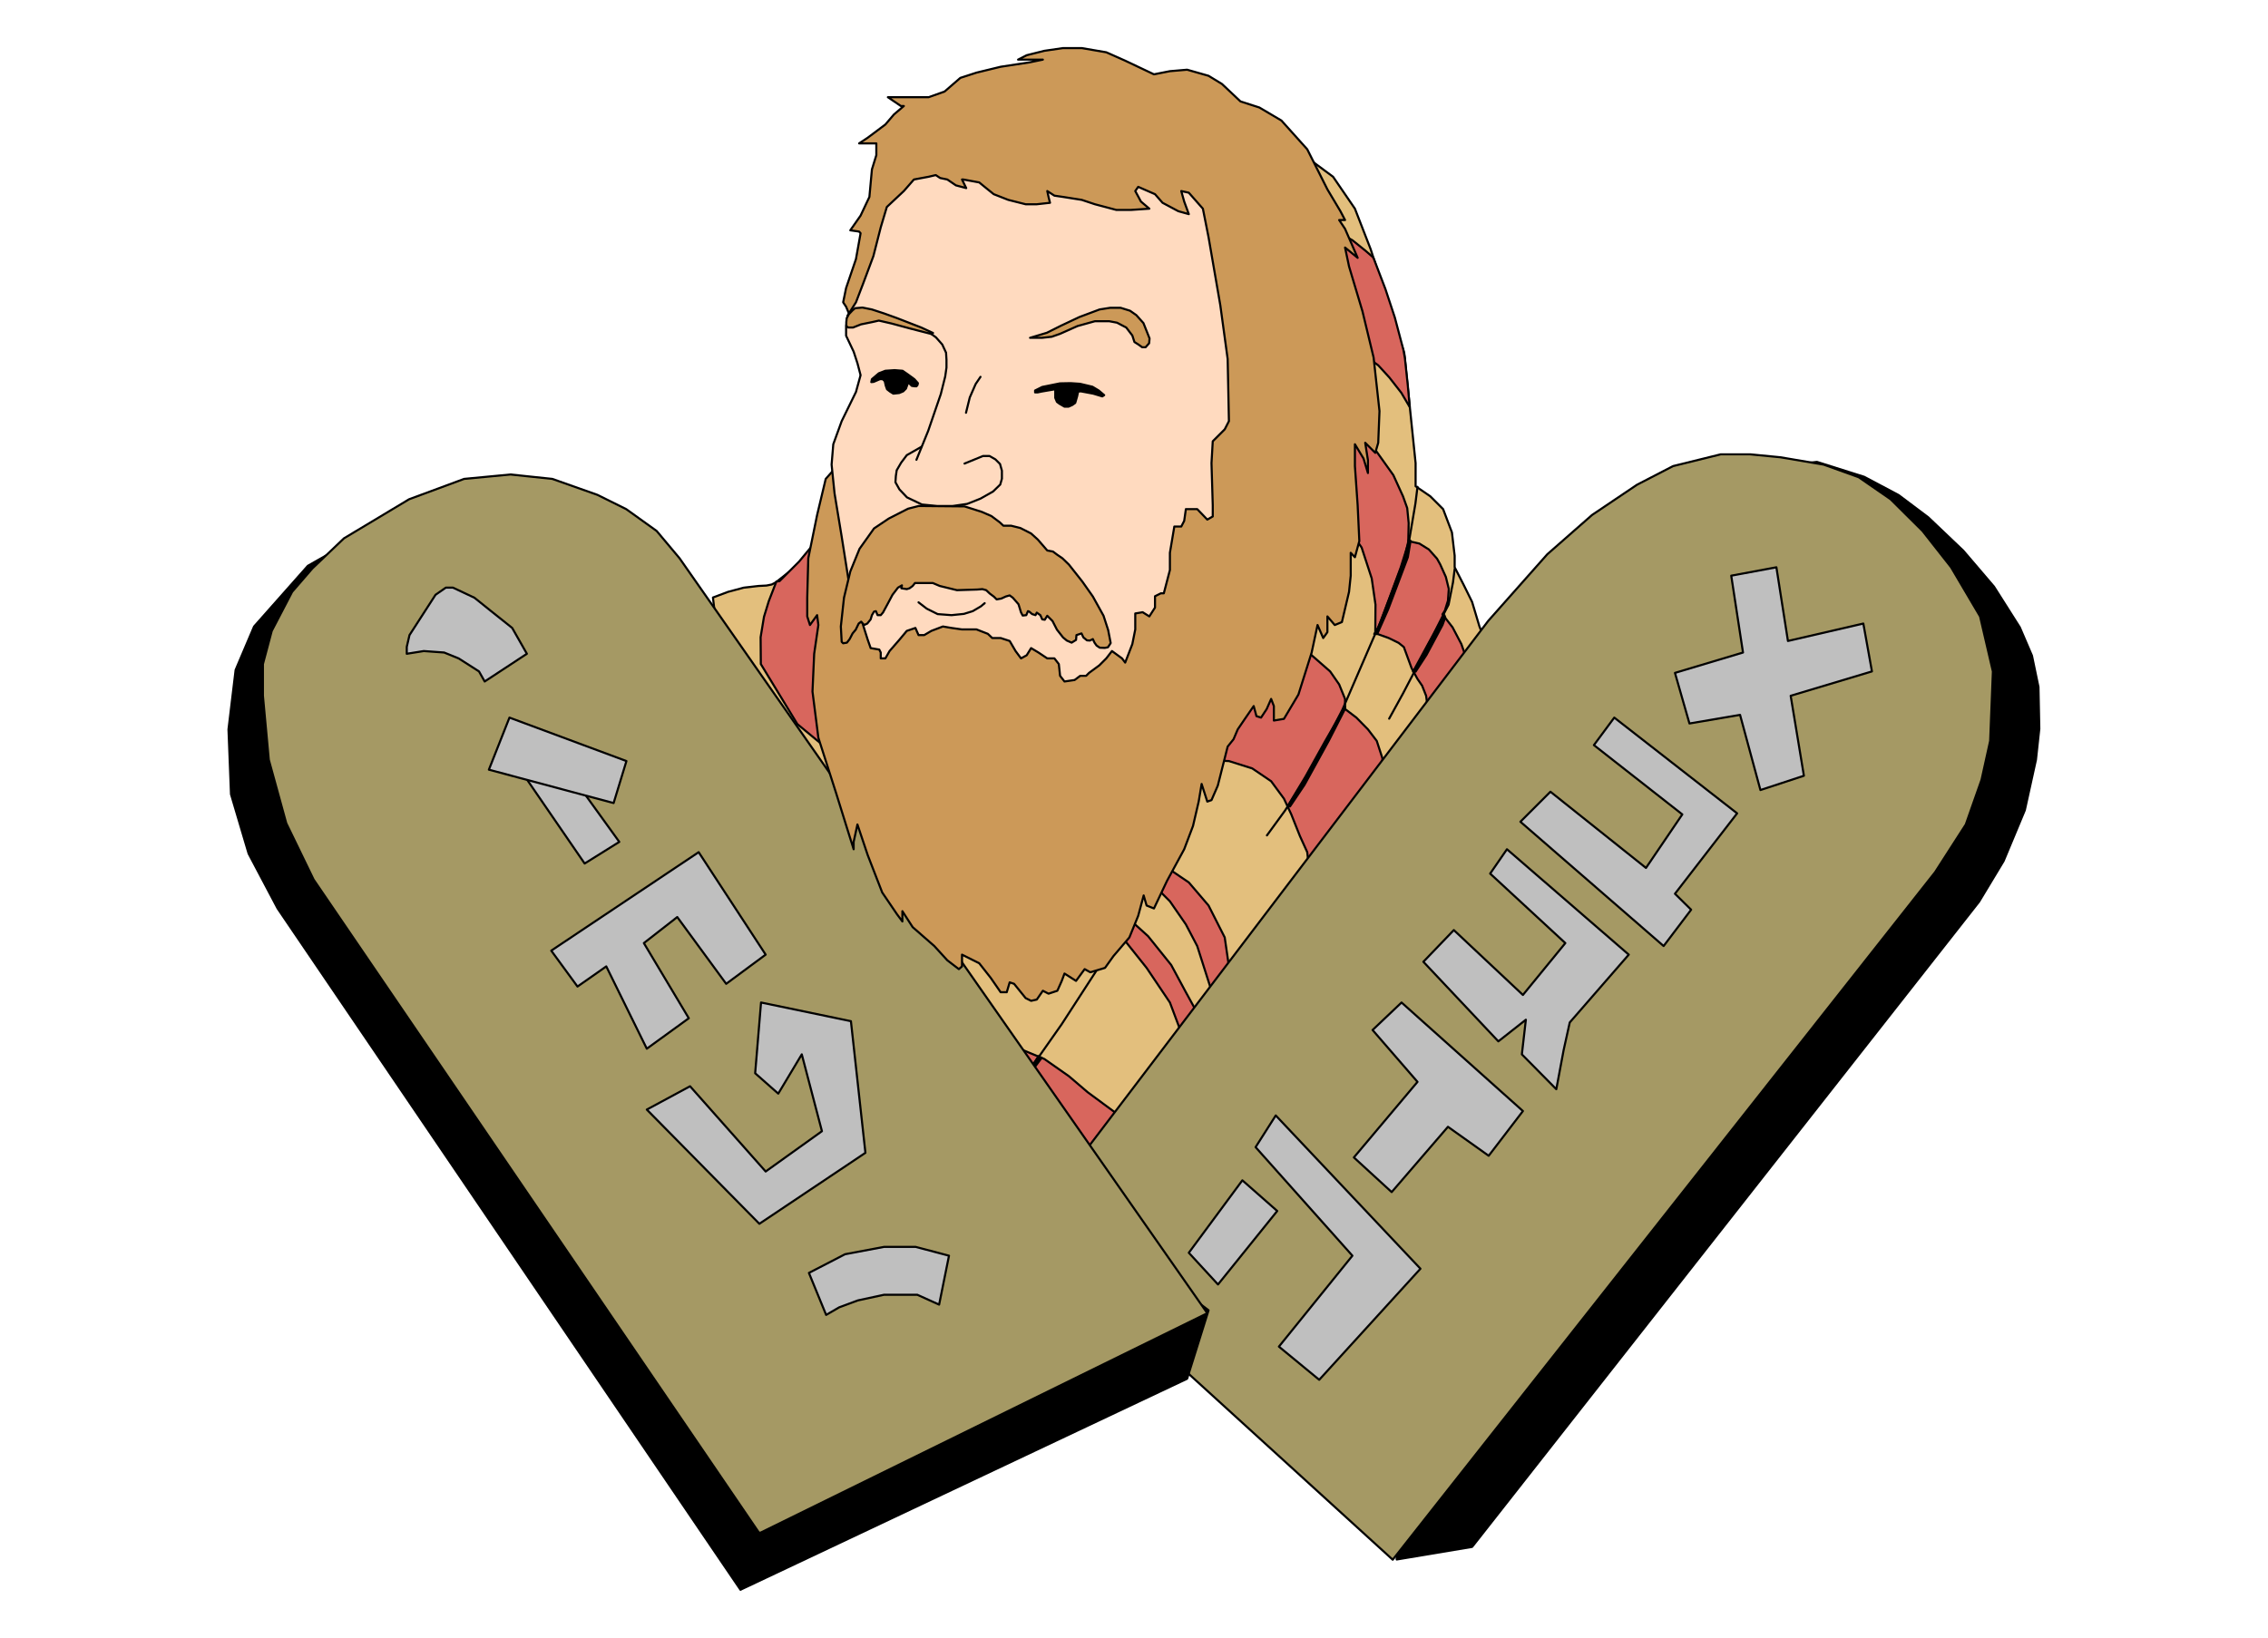 <svg xmlns="http://www.w3.org/2000/svg" width="10368" height="7488" fill-rule="evenodd" stroke-linecap="round" preserveAspectRatio="none" viewBox="0 0 10800 7800"><style>.pen1{stroke:#000;stroke-width:10;stroke-linejoin:round}.brush1{fill:#e3bf7d}.brush2{fill:#d8665d}.brush3{fill:#000}.brush4{fill:#a59964}.brush5{fill:#cc9958}.brush6{fill:#ffdabf}.brush7{fill:#bfbfbf}</style><path d="m3395 2846 72-27 75-20 70-8 38-2 25-5 19-10 66-52 70-63 80-70 50-25 36-13 31-15 9-6 71 592 42 328-122 345-431-205-166-449-35-295z" class="pen1 brush1"/><path d="m3697 2770-36 93-23 75-16 97 1 128 174 286 155 128-22-113-25-193 10-179 10-149 33-163 39-102 89-160-70 2-86 44-72 47-53 64-61 61-32 32-15 2z" class="pen1 brush2"/><path d="m6108 683 109 62 131 97 104 152 75 193 160 495 54 524v110l70 48 61 61 42 111 13 111v55l42 82 41 83 35 117 62 158-56 393-1578 1949-694 242-399-621-76-646 738-683 1141-1584-14-923-61-586z" class="pen1 brush1"/><path d="m6216 1052 135 42 90 51 61 49 36 31 5 10 54 141 45 136 41 155 7 39 14 132 9 101-40-68-57-73-53-58-62-45-105-58-90-40-109-62-120-166-24-352 163 35zm13 849 77 31 71 44 86 75 80 83 92 129 46 101 20 56 7 72-2 85 53 12 45 28 39 44 15 27 27 60 14 57-4 56-15 48-11 17 48 62 42 80 29 84 16 77-13 88-47 42-100 52-56 47 11-83-8-61-19-48-22-32-28-51-37-101-25-20-47-23-64-23 1-136-18-125-48-147-55-80-85-83-69-61-68-47 22-436zm-134 1160 151 60 88 77 43 62 28 69v48l54 41 55 56 42 55 27 83v102l-345 467-13-122-35-77-41-103-35-75-61-83-90-61-111-35-137-6-123-98 503-460zM4821 4981l152 63 117 82 89 76 130 96 21 82-14 104-212 172-242-129-20-277-21-269zm612-902 95 34 133 90 94 110 77 152 35 241-35 61-63-48-68-213-54-103-76-110-76-76-117-77 55-61zm-192 242 102 26 124 112 110 137 70 130 68 124-40 84-57-34-47-125-111-165-110-138-192-139 83-12z" class="pen1 brush2"/><path fill="none" d="m5275 4540-219 338-179 255-145 220m2018-3034-10 80-30 177-40 127-94 255-32 72-151 349-136 265-138 217-86 118m894-1269-8 64-21 106-29 56-109 216-79 151-66 120" class="pen1"/><path d="m6708 2571-22 96-65 171-58 151-19 31h14l52-117 94-249 13-78-9-5zm-303 795-94 163-95 171-85 141h12l69-103 116-211 74-145 3-16zm473-436-74 131-62 114-13 24h12l52-80 76-142 13-36-4-11zM4945 5031l-61 94-48 67 12-3 97-130 15-20-15-8zm1706 2397 359-60 2414-3073 117-194 101-242 53-240 16-148-4-199-31-149-58-135-123-194-146-171-167-159-141-106-164-87-225-71-447 51-1559 2408 5 2769z" class="pen1 brush3"/><path d="m5084 5807 322 505 1226 1117 2583-3275 146-227 75-213 41-185 13-331-61-262-138-234-136-173-152-151-152-105-167-60-206-35-144-14h-140l-227 56-172 89-214 144-213 187-281 317-2156 2837 153 13z" class="pen1 brush4"/><path d="m5755 6241-102 326-2127 1005-2204-3245-138-261-84-283-12-309 34-283 88-207 256-289 352-200 793 172 2148 2817 996 757z" class="pen1 brush3"/><path d="M5749 6255 3616 7303 1493 4189l-130-268-83-302-28-305v-151l42-158 97-186 96-111 151-144 310-186 262-97 221-21 199 21 215 76 137 68 145 104 109 130 2513 3596z" class="pen1 brush4"/><path d="m3932 2281-41 172-42 206-5 188v89l13 41 34-47 6 47-20 137-8 180 28 220 84 262 62 199 22 70v-35l18-83 49 146 69 178 70 103 26 35v-49l49 76 103 90 62 68 55 42 15-13v-56l82 41 55 70 47 68h29l14-47 21 7 55 68 26 13 27-6 29-42 27 14 42-14 21-47 13-35 55 35 41-56 27 15 70-21 40-56 76-89 42-103 26-97 14 48 35 14 62-131 82-151 42-111 27-116 14-84 27 84 20-7 30-69 47-186 28-35 20-47 34-50 42-61 13 48 22 7 27-41 21-48 13 34v69l48-8 69-116 63-200 28-131 27 62 20-28v-75l35 41 34-14 34-144 8-77v-109l20 21 21-77-8-171-13-186v-104l41 68 21 69v-61l-13-83 48 48 14-48 6-151-28-255-53-220-64-214-19-90 60 49-33-76-27-62-28-42h28l-22-42-62-104-96-191-123-137-105-62-90-29-88-83-64-39-102-29-82 7-76 15-137-65-90-40-117-20h-89l-89 13-84 21-41 21h118l-63 13-138 21-115 28-77 25-75 65-76 27h-194l62 42h14l-47 40-41 48-84 63-41 27h82v56l-21 68-12 131-42 89-49 70 42 6 7 8-22 123-47 138-14 68 14 21 76 179-14 366-55 158-104 117z" class="pen1 brush5"/><path d="m4076 2867 36 117 20 63 14 40 41 7 7 14v28h22l20-35 47-54 35-42 41-14 15 34h27l34-20 55-21 41 7 50 7h69l54 21 21 20h40l43 14 28 48 26 35 27-15 21-34 35 21 42 28h34l21 27 6 56 21 27 48-7 27-20h28l14-14 49-36 33-33 27-35 48 35 15 20 34-88 14-70v-76l35-6 32 20 27-42v-54l28-14h14l29-111v-82l21-125h33l14-27 8-56h54l27 28 21 22 26-15v-54l-6-200 6-104 57-57 20-39-6-296-35-256-56-324-27-136-67-76-36-8 14 50 22 60-50-14-75-40-36-41-80-35-14 20 27 50 40 34-88 6h-69l-102-27-63-21-89-14-41-6-34-22 6 28 7 28-63 7h-53l-83-21-69-27-36-29-33-27-76-14h-6l20 41-49-13-41-28-34-7-21-14-34 8-70 13-48 55-81 76-29 97-35 137-47 126-36 94-40 63-7 56v40l36 76 18 55 15 57-22 80-68 139-40 110-8 97 14 137 34 206 35 222 33 89z" class="pen1 brush6"/><path d="m4008 3057-4-73 15-137 30-125 44-108 69-97 70-47 92-47 51-13 104 1 114 1 82 26 46 20 40 30 17 16h37l44 11 51 26 32 29 45 52 27 5 20 15 25 17 31 30 64 81 50 71 51 92 22 68 12 62-13 20-15 3-24-1-15-10-10-14-8-17-14 7-14-1-17-14-9-19-24 8-2 23-21 13-23-10-18-15-29-37-21-41-25-25-12 19-12-2-9-20-17-12-6 12-16-5-14-12-6-2-8 19-17 2-8-15-12-39-27-31-15-11-18 5-22 10-22 4-13-13-20-15-17-16-18-5-25 2-96 3-82-20-33-14h-85l-11 14-15 11-13 4-26-4 3-14-19 11-26 34-25 47-20 37-11 13h-15l-8-19-9 2-10 17-6 20-16 20-15 7-8-9-6-7-12 9-14 29-15 18-14 27-13 17-18 3-7-7z" class="pen1 brush5"/><path fill="none" d="m4374 2869 39 30 52 26 66 5 59-6 42-13 39-23 18-15" class="pen1"/><path d="m4318 2168-27 36-21 36-4 27-2 30 19 34 36 38 71 34 72 7h75l69-10 63-25 60-34 34-33 8-28v-38l-9-32-22-22-28-16h-31l-88 36-3-216 18-69 22-68 15-72-19-43-39-29-48 7-25 40-15 40-20 78-46 127-45 125-70 40z" class="brush6" style="stroke:none"/><path d="m4905 1609 80-24 68-34 87-41 96-36 51-8h49l45 14 30 21 34 38 29 73-2 23-17 19h-16l-18-13-19-12-10-31-29-38-44-23-37-7h-68l-83 23-83 37-40 14-46 5h-57zm-462-23-56-26-116-45-61-22-58-19-45-9-35 3-12 10-18 19-10 19-2 18v19l9 7h23l38-15 54-11 31-7 61 14 89 24 89 23 12 3 7-5z" class="pen1 brush5"/><path d="m4371 1825-17-19-30-22-26-18-38-3-44 3-31 12-33 28-3 14 11-1 30-13h13l10 9 5 22 6 17 14 11 16 10 28-3 19-8 13-13 9-25 1-6 8 8 10 10 14 2h8l5-6 2-9zm558 35 34-17 84-17 51-1 45 3 59 14 30 18 26 22-9 6-43-13-59-11-13 1-5 23-9 31-14 10-18 8h-19l-24-14-12-9-8-19v-41l-36 6-29 5-19 4h-12v-9z" class="pen1 brush3"/><path fill="none" d="m4434 1590 23 17 30 34 18 39 2 33v38l-6 42-21 84-60 175-56 138m236-224 18-73 28-64 23-34M3616 7300l-89 270" class="pen1"/><path d="m1937 3114 81-13 97 7 69 28 97 62 27 48 201-132-70-123-104-83-76-61-102-48h-34l-49 34-124 192-13 56v33zm536 546 311 453 165-103-282-391-194 41z" class="pen1 brush7"/><path d="m2426 3418-98 248 594 159 61-200-557-207zm324 1281-125-171 702-469 319 488-188 139-233-318-159 124 214 358-200 145-193-392-137 96zm330 586 536 544 505-338-69-627-428-89-28 337 110 97 112-187 96 366-268 192-360-406-206 111zm854 978-82-200 172-89 186-35h150l159 42-47 233-104-47h-158l-125 27-89 33-62 36zm4525-3561 55 351 359-83 41 228-387 116 63 381-207 68-97-358-241 41-69-241 324-97-56-366 215-40zm-772 716 585 456-296 383 77 76-131 173-682-592 143-143 455 363 173-255-421-330 97-131zm-511 627 580 502-281 323-29 131-35 187-164-166 19-165-131 103-357-379 145-151 329 309 202-247-358-331 80-116zm-502 730 578 517-163 213-194-138-268 311-180-165 303-360-214-247 138-131zm-599 538 689 730-482 529-192-158 350-433-461-517 96-151z" class="pen1 brush7"/><path d="m5916 5622 166 146-282 350-139-151 255-345z" class="pen1 brush7"/><path fill="none" d="m4388 2128-70 40-27 36-21 36-4 27-2 30 19 34 36 38 71 34 72 7h75l69-10 63-25 60-34 34-33 8-28v-38l-9-32-22-22-28-16h-31l-88 36" class="pen1"/></svg>
